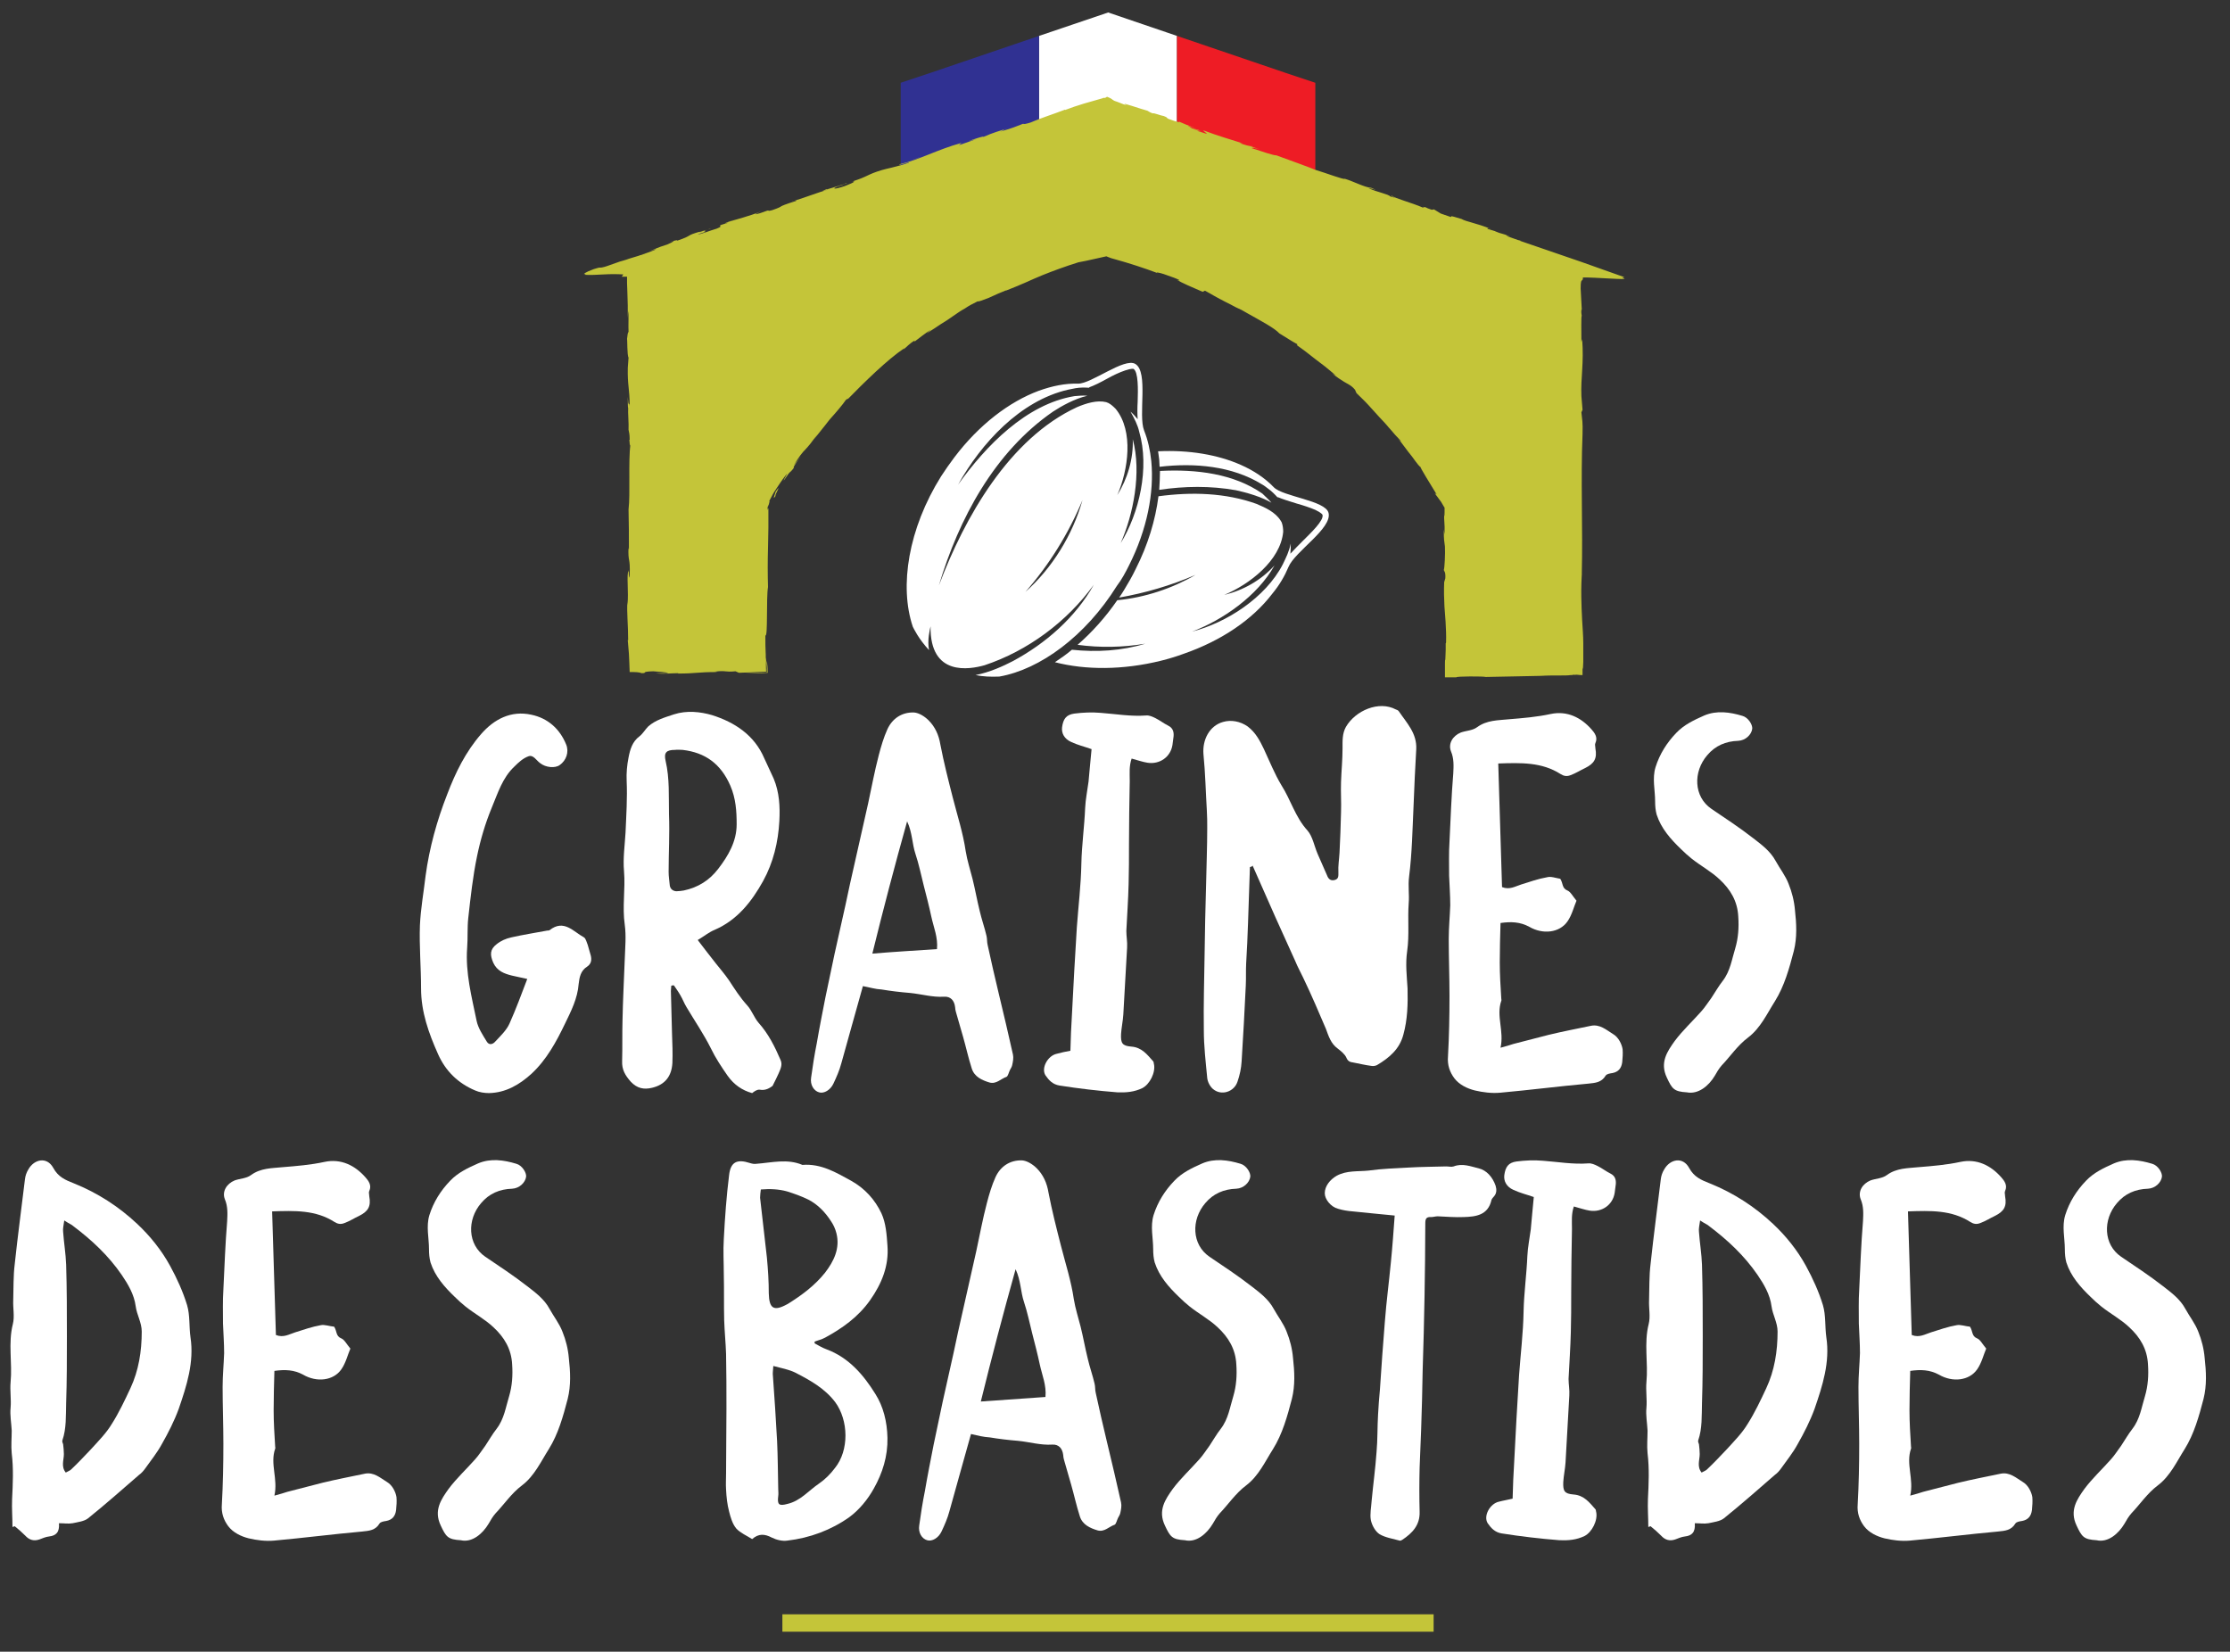 <svg xmlns="http://www.w3.org/2000/svg" xmlns:xlink="http://www.w3.org/1999/xlink" id="Calque_1" x="0px" y="0px" viewBox="0 0 590 437" style="enable-background:new 0 0 590 437;" xml:space="preserve"><rect x="0" y="0" width="590" height="437" fill="#333333" stroke="none"/><style type="text/css">	.st0{fill:#FFFFFF;}	.st1{fill:#C4C539;}	.st2{fill-rule:evenodd;clip-rule:evenodd;fill:#FFFFFF;}	.st3{fill-rule:evenodd;clip-rule:evenodd;fill:#303192;}	.st4{fill-rule:evenodd;clip-rule:evenodd;fill:#EE1C25;}</style><g>	<g>		<path class="st0" d="M139.5,259c-1.7-0.4-2.9-0.6-4.1-0.9c-2-0.5-3.9-1.2-4.9-3.4c-0.9-2.1-0.9-3.5,0.9-4.9   c1.1-0.9,2.5-1.5,3.9-1.8c3.1-0.7,6.3-1.2,9.5-1.8c0.2,0,0.4,0,0.6-0.1c3.8-3,6.3,0.4,9.1,1.9c0.5,0.3,0.7,1.3,1,2   c0.3,0.9,0.5,1.9,0.8,2.8c0.3,1.2,0.1,2.2-0.9,2.9c-1.8,1.1-2.1,2.9-2.3,4.6c-0.3,3.9-2,7.2-3.6,10.5c-2.3,4.8-4.9,9.6-8.9,13.3   c-3.2,2.9-6.8,5-11.2,5.1c-1.2,0-2.6-0.2-3.7-0.7c-4.5-1.9-7.8-5.1-9.8-9.6c-2.5-5.6-4.5-11.2-4.5-17.4c0-5.6-0.5-11.2-0.3-16.7   c0.2-4.4,1-8.8,1.5-13.1c1-7.4,3-14.6,5.7-21.5c2.2-5.8,4.9-11.3,9-16c3.4-3.9,7.9-6.3,13.3-5.1c4.3,0.9,7.5,3.7,9.2,7.9   c0.8,2,0,4.2-1.7,5.4c-1.2,0.9-3.7,0.7-5.2-0.5c-1-0.7-1.8-2.3-3.1-1.8c-1.4,0.5-2.6,1.6-3.7,2.7c-3.2,3-4.4,7.1-6,10.9   c-1.7,4.1-3,8.5-3.9,12.9c-1.1,5.3-1.7,10.8-2.3,16.2c-0.3,2.6-0.1,5.3-0.3,7.9c-0.5,6.7,1.2,13,2.5,19.4c0.4,1.9,1.6,3.7,2.7,5.5   c0.6,1,1.6,0.7,2.2,0c1.4-1.5,3-3,3.8-4.8C136.5,267,137.9,263.2,139.5,259z"></path>		<path class="st0" d="M177.6,260.8c0,0.5-0.1,0.9-0.1,1.4c0.1,3.8,0.2,7.5,0.3,11.3c0.1,2.6,0.2,5.2,0.1,7.7   c-0.2,3.6-2,5.8-5.4,6.6c-2.1,0.5-3.9,0.2-5.6-1.6c-1.5-1.7-2.4-3.2-2.3-5.5c0.1-3.6,0-7.1,0.1-10.7c0.1-5.4,0.4-10.9,0.6-16.3   c0.1-3,0.4-6.1,0-9c-0.7-4.8,0.2-9.5-0.2-14.2c-0.3-3.4,0.2-6.8,0.4-10.2c0.2-4.6,0.5-9.2,0.3-13.7c-0.1-2.1,0.1-4.2,0.5-6.2   c0.4-2.1,1-4.2,2.9-5.6c0.9-0.7,1.5-1.8,2.3-2.6c1.9-1.7,4.4-2.4,6.8-3.2c3.4-1.1,7-0.7,10.1,0.2c6,1.9,11.2,5.3,13.8,11.4   c0.8,1.8,1.7,3.6,2.5,5.4c1.5,3.6,1.7,7.4,1.5,11.2c-0.3,5.6-1.6,11-4.3,15.9c-3,5.4-6.8,10.3-12.8,12.9c-1.5,0.6-2.8,1.7-4.5,2.7   c1.7,2.2,3.2,4.2,4.8,6.2c1.2,1.5,2.4,2.9,3.5,4.5c1.5,2.3,2.9,4.5,4.8,6.6c1.2,1.3,1.8,3.2,3,4.6c2.6,2.9,4.3,6.3,5.8,9.8   c0.6,1.3,0,2.4-0.5,3.6c-0.4,0.9-0.9,1.9-1.6,3.3c-0.7,0.5-1.8,1.3-3.4,1c-0.6-0.1-1.4,0.4-2,0.9c-2.6-0.7-4.8-2.2-6.5-4.6   c-1.6-2.3-3.2-4.7-4.4-7.2c-1.9-3.8-4.3-7.3-6.5-11c-0.6-1-1-2.1-1.6-3.1c-0.5-0.9-1.1-1.7-1.7-2.6   C177.9,260.7,177.8,260.7,177.6,260.8z M180.6,198.4c-0.7,0-1.3-0.1-2,0c-2.3,0-3,0.7-2.5,2.9c1.1,4.7,0.8,9.4,0.9,14.2   c0.2,5.1-0.1,10.1-0.1,15.2c0,1.2,0.2,2.3,0.3,3.5c0.1,0.9,0.7,1.5,1.7,1.6c0.7,0,1.3-0.1,2-0.2c3.8-0.8,6.8-2.7,9.1-5.7   c2.7-3.5,4.9-7.3,4.9-11.8c0-3.4-0.2-6.9-1.7-10.3C190.7,202.1,186.6,199.1,180.6,198.4z"></path>		<path class="st0" d="M228.3,260.9c-2,7-3.8,13.7-5.7,20.4c-0.5,1.9-1.3,3.7-2.1,5.4c-0.8,1.7-2.5,2.7-3.8,2.3   c-1.4-0.4-2.4-2-2.1-3.9c0.4-3,0.9-6.1,1.5-9.1c0.7-4.1,1.5-8.1,2.3-12.2c0.8-3.8,1.6-7.6,2.4-11.4c1-4.3,1.9-8.7,2.9-13   c0.4-1.9,0.8-3.8,1.2-5.6c1.6-7.1,3.2-14.2,4.8-21.3c0.9-4.2,1.7-8.5,2.8-12.7c0.6-2.3,1.3-4.7,2.3-6.9c1.3-2.8,3.8-4.5,7-4.4   c1.4,0.1,2.9,1.1,3.9,2.1c1.7,1.7,2.7,3.9,3.1,6.4c0.9,4.7,2.1,9.4,3.3,14.1c1.2,4.7,2.7,9.3,3.4,14.1c0.4,2.5,1.2,4.9,1.8,7.3   c0.7,2.8,1.2,5.7,1.9,8.5c0.5,2.2,1.3,4.4,1.8,6.6c0.2,0.8,0.1,1.6,0.3,2.4c0.9,4.2,1.9,8.5,2.9,12.7c1.3,5.4,2.6,10.9,3.8,16.3   c0.2,0.9,0,1.9-0.2,2.8c-0.1,0.5-0.4,0.9-0.6,1.3c-0.3,0.6-0.5,1.6-0.9,1.8c-1.5,0.5-2.7,2-4.5,1.5c-2-0.6-4-1.5-4.7-3.7   c-0.9-2.8-1.5-5.6-2.3-8.4c-0.6-2.2-1.3-4.4-1.9-6.6c-0.1-0.4-0.2-0.8-0.2-1.2c-0.2-1.8-1.2-2.9-2.9-2.8c-3.1,0.2-6-0.7-9.1-1   c-2.5-0.2-5-0.5-7.4-0.9C231.5,261.7,230,261.2,228.3,260.9z M247.9,251.1c0.3-3.1-0.9-5.8-1.5-8.6s-1.3-5.5-2-8.2   c-0.7-2.8-1.3-5.7-2.2-8.4s-0.8-5.6-2.2-8.6c-3.3,11.8-6.3,23.2-9.2,35C236.7,251.8,242.2,251.5,247.9,251.1z"></path>		<path class="st0" d="M283.2,278c0.1-3.5,0.2-6.4,0.4-9.4c0.4-7.7,0.8-15.5,1.3-23.2c0.4-5.6,1.1-11.2,1.2-16.9   c0.1-4.9,0.8-9.8,1-14.7c0.1-2.3,0.6-4.7,0.9-7c0.3-2.9,0.5-5.9,0.8-8.6c-2-0.7-3.7-1.1-5.4-1.9c-1.8-0.8-2.6-2.3-2.4-3.9   c0.3-2.2,1.1-3.3,3.2-3.6c2.3-0.3,4.7-0.4,7-0.2c4,0.3,8,1,12,0.7c0.8-0.1,1.7,0.3,2.5,0.7c1.2,0.6,2.2,1.4,3.4,2   c1.2,0.6,1.5,1.6,1.4,2.8c-0.1,0.8-0.2,1.5-0.3,2.3c-0.5,3.2-3.4,5.2-6.6,4.7c-1.3-0.2-2.7-0.7-4.2-1.1c-0.7,2-0.5,4-0.5,5.9   c-0.1,5.6-0.2,11.3-0.2,16.9c0,3.5,0,7-0.1,10.4c-0.1,4.1-0.4,8.3-0.6,12.4c0,1.5,0.3,2.9,0.2,4.4c-0.3,5.9-0.7,11.8-1,17.7   c-0.1,1.7-0.5,3.5-0.6,5.2c-0.1,2.4,0.3,3.1,2.7,3.3c2.8,0.2,4.2,2.1,5.8,3.9c0.2,0.2,0.1,0.5,0.2,0.7c0.5,2.2-1.1,5.4-3.1,6.4   c-2.1,1-4.2,1.2-6.6,1.1c-5.1-0.4-10.2-1-15.3-1.8c-1.8-0.3-2.8-1.4-3.7-2.7c-1.2-1.9,0.6-5.2,3-5.7   C280.7,278.5,282,278.2,283.2,278z"></path>		<path class="st0" d="M330.7,229.4c-0.2,4.9-0.3,9.8-0.5,14.7c-0.1,3.6-0.3,7.2-0.5,10.8c-0.1,2,0,3.9-0.1,5.9   c-0.3,6.7-0.7,13.4-1.1,20c-0.1,1.8-0.5,3.7-1.1,5.4c-0.9,2.7-4.3,3.8-6.5,1.9c-0.8-0.7-1.4-1.9-1.5-2.9   c-0.4-4.2-0.9-8.4-0.9-12.7c-0.1-6.6,0.1-13.2,0.2-19.8c0.1-6.3,0.2-12.6,0.4-18.8c0.1-4.9,0.3-9.9,0.3-14.8c0-1.5,0-3.1-0.1-4.6   c-0.3-5-0.4-10-0.9-15c-0.3-3.8,1.6-7.5,5.2-8.5c2.1-0.6,4.5-0.2,6.5,1.2c2.1,1.6,3.2,3.7,4.3,6c1.5,3.2,2.8,6.5,4.6,9.5   c2.5,3.9,3.7,8.5,6.9,12c1.4,1.6,1.8,4.1,2.7,6.2c0.8,1.9,1.7,3.8,2.5,5.7c0.4,1.1,1.1,1.5,2.1,1.2s0.9-1.1,0.9-2   c-0.1-1.7,0.2-3.4,0.3-5.2c0.2-3.6,0.3-7.1,0.4-10.7c0.1-2.7-0.1-5.3,0-8c0.1-3,0.4-5.9,0.4-8.9c0-2-0.1-3.9,0.9-5.7   c2.5-4.3,8.7-7,13.2-4.6c0.3,0.1,0.6,0.2,0.8,0.5c2.1,3.1,4.8,5.8,4.6,10c-0.3,4.9-0.5,9.8-0.7,14.7c-0.3,6.4-0.4,12.8-1.2,19.1   c-0.3,2.4,0.1,4.7-0.1,7c-0.3,4.2,0.2,8.4-0.4,12.6c-0.5,3.4-0.1,6.6,0.1,9.9c0.1,4.1,0,8.2-1.1,12.2c-1,3.9-3.8,6.2-7,8.1   c-0.4,0.2-1,0.3-1.5,0.2c-1.6-0.2-3.2-0.6-4.8-0.9c-0.8-0.1-1.4-0.3-1.8-1.3c-0.4-0.9-1.4-1.7-2.3-2.4c-1.8-1.3-2.4-3.3-3.1-5.2   c-0.9-2.2-1.9-4.3-2.8-6.5c-1-2.3-2.1-4.7-3.2-7c-0.7-1.5-1.5-2.9-2.1-4.4c-1.7-3.8-3.5-7.7-5.2-11.5c-2-4.6-4.1-9.2-6.1-13.8   C331.3,229.3,331,229.3,330.7,229.4z"></path>		<path class="st0" d="M412.8,232.5c0.8,1.2,0.4,2.5,1.9,3.1c0.8,0.3,1.4,1.5,2.4,2.7c-0.7,1.6-1.2,3.8-2.4,5.5   c-2.1,3-6.5,3.5-10.1,1.4c-2.4-1.3-4.8-1.4-7.6-1c-0.1,3.5-0.2,7-0.2,10.4c0,3.2,0.2,6.4,0.4,9.6c0,0.2,0.1,0.4,0,0.6   c-1.4,4,0.8,8-0.2,12.4c1.5-0.4,2.5-0.7,3.4-1c3.1-0.8,6.2-1.6,9.3-2.4c3.7-0.9,7.4-1.6,11.2-2.4c2.4-0.5,4.1,1.1,5.9,2.2   c0.7,0.4,1.3,1.1,1.7,1.8c0.4,0.7,0.7,1.5,0.8,2.2c0.1,1.1,0,2.3-0.1,3.4c-0.2,1.6-1,2.6-2.6,2.9c-0.6,0.1-1.5,0.2-1.8,0.7   c-1.1,1.8-2.7,1.9-4.6,2.1c-7.8,0.7-15.5,1.7-23.3,2.4c-2.2,0.2-4.6-0.1-6.7-0.6c-2-0.5-4.1-1.5-5.4-3.2c-1.2-1.6-1.9-3.5-1.7-5.8   c0.3-5.3,0.4-10.7,0.4-16c0-5-0.2-10.1-0.2-15.1c0-3,0.3-5.9,0.4-8.9c0-2.6-0.2-5.2-0.3-7.8c0-3-0.1-6,0.1-9   c0.3-6,0.5-12.1,1-18.1c0.1-2,0.2-3.9-0.6-5.8c-0.8-2,0.4-4.1,2.6-5c1.4-0.5,3.1-0.5,4.3-1.4c2.6-1.9,5.5-1.8,8.4-2.1   c3.7-0.3,7.4-0.6,11.1-1.4c4.3-0.9,8,0.9,10.8,4.1c0.8,0.9,1.7,2.1,1,3.6c-0.2,0.4,0,0.9,0,1.4c0.5,2.7-0.3,4-2.7,5.2   c-1.3,0.6-2.5,1.4-3.9,1.9c-1,0.4-1.8,0.2-2.6-0.3c-5-3.2-10.5-3-16.5-2.8c0.3,11,0.7,21.8,1,32.7c2,0.8,3.5-0.2,5.1-0.7   c2.2-0.7,4.5-1.5,6.8-1.9C410.3,231.8,411.6,232.3,412.8,232.5z"></path>		<path class="st0" d="M446.3,289c-3.4-0.2-3.9-0.9-5.3-3.9c-1.9-4,0.1-6.9,2.1-9.7c2.1-2.8,4.7-5.2,7-7.8c1-1.1,1.8-2.4,2.7-3.6   c1-1.5,1.9-3.1,3-4.5c2-2.6,2.4-5.7,3.3-8.6c0.8-2.7,1-5.5,0.8-8.4c-0.2-4.1-2.1-7.2-4.9-9.8c-2.2-2.1-5-3.6-7.4-5.5   c-1-0.8-2-1.7-2.9-2.6c-2.7-2.6-5.2-5.4-6.4-9.1c-0.3-1.1-0.4-2.3-0.4-3.5c0-3-0.8-6,0.1-9c1.1-3.5,3-6.5,5.5-9.1   c2.1-2.2,4.7-3.4,7.4-4.6c3.3-1.4,6.8-0.9,10.1,0.1c1.5,0.4,2.7,2.3,2.6,3.4c-0.2,1.6-1.8,3.1-3.7,3.2c-3.3,0.1-6.1,1.3-8.2,3.8   c-3.8,4.4-3.6,11,1.1,14.2c3.7,2.5,7.5,5,11.1,7.8c2.2,1.7,4.5,3.4,5.9,6c1.1,2,2.6,3.9,3.4,6c0.9,2.2,1.5,4.6,1.7,7   c0.4,3.6,0.6,7.2-0.3,10.8c-1.2,4.6-2.5,9.3-5,13.3c-2.1,3.3-3.8,7.1-7.1,9.6c-2.8,2.1-4.7,5-7,7.4c-0.7,0.8-1.3,1.8-1.8,2.7   C452.1,287.3,449.3,289.6,446.3,289z"></path>		<path class="st0" d="M15.6,403c0.2,2.4-0.8,3.3-2.6,3.5c-0.9,0.1-1.8,0.5-2.6,0.8c-1.5,0.5-2.7,0.1-3.7-1   c-0.9-0.9-1.8-1.7-2.8-2.5c-0.2,0.1-0.4,0.1-0.6,0.2c0-2.5-0.2-4.9-0.1-7.4c0.2-4,0.4-8-0.1-12.1c-0.2-2,0-4,0-6   c-0.1-2-0.5-4.1-0.3-6c0.2-2.3-0.2-4.6,0-6.8c0.5-5.1-0.7-10.3,0.6-15.4c0.5-2,0-4.2,0.1-6.3c0.1-3.2,0-6.4,0.4-9.6   c0.8-7.5,1.8-14.9,2.7-22.4c0.1-0.9,0.4-1.8,0.9-2.6c1.5-2.7,4.9-3.5,6.6-0.4c1.3,2.4,3.2,3.2,5.5,4.1c6.2,2.5,11.8,6.1,16.7,10.7   c3.4,3.2,6.4,6.9,8.7,11.1c1.8,3.3,3.4,6.8,4.5,10.4c0.8,2.7,0.5,5.7,0.9,8.5c1,6.6-1,12.8-3.1,18.9c-1.2,3.3-2.8,6.4-4.5,9.4   c-1.2,2.2-2.8,4.2-4.3,6.3c-0.5,0.7-1,1.3-1.7,1.8c-4.5,3.9-8.9,7.8-13.5,11.5c-1,0.8-2.7,1-4.1,1.3C18,403.2,17,403,15.6,403z    M17,322.9c-0.2,1.4-0.4,2.2-0.3,3c0.2,2.9,0.7,5.8,0.8,8.7c0.2,6.3,0.2,12.7,0.2,19c0,5.9,0,11.8-0.2,17.7   c-0.1,3.3,0.1,6.6-1,9.8c-0.1,0.3,0.1,0.7,0.2,1c0.1,0.9,0.2,1.7,0.2,2.6c0,1.6-0.8,3.3,0.5,4.9c0.5-0.3,1.1-0.5,1.4-0.8   c1.8-1.7,3.5-3.5,5.2-5.3c2-2.2,4.1-4.3,5.6-6.8c1.9-3,3.4-6.2,4.9-9.4c2.2-4.7,3-9.8,3-15c0-2.4-1.3-4.4-1.6-6.7   c-0.4-3.1-2-5.8-3.7-8.3c-3.5-5.1-7.9-9.2-12.8-12.9C19,324,18.2,323.7,17,322.9z"></path>		<path class="st0" d="M88.4,351c0.8,1.2,0.4,2.5,1.9,3.1c0.8,0.3,1.4,1.5,2.4,2.7c-0.7,1.6-1.2,3.8-2.4,5.5   c-2.1,3-6.5,3.5-10.1,1.4c-2.4-1.3-4.8-1.4-7.6-1c-0.1,3.5-0.2,7-0.2,10.4c0,3.2,0.2,6.4,0.4,9.6c0,0.2,0.1,0.4,0,0.6   c-1.4,4,0.8,8-0.2,12.4c1.5-0.4,2.5-0.7,3.4-1c3.1-0.8,6.2-1.6,9.3-2.4c3.7-0.9,7.4-1.6,11.2-2.4c2.4-0.5,4.1,1.1,5.9,2.2   c0.7,0.4,1.3,1.1,1.7,1.8c0.4,0.7,0.7,1.5,0.8,2.2c0.1,1.1,0,2.3-0.1,3.4c-0.2,1.6-1,2.6-2.6,2.9c-0.6,0.1-1.5,0.2-1.8,0.7   c-1.1,1.8-2.7,1.9-4.6,2.1c-7.8,0.7-15.5,1.7-23.3,2.4c-2.2,0.2-4.6-0.1-6.7-0.6c-2-0.5-4.1-1.5-5.4-3.2c-1.2-1.6-1.9-3.5-1.7-5.8   c0.3-5.3,0.4-10.7,0.4-16c0-5-0.2-10.1-0.2-15.1c0-3,0.3-5.9,0.4-8.9c0-2.6-0.2-5.2-0.3-7.8c0-3-0.1-6,0.1-9   c0.3-6,0.5-12.1,1-18.1c0.1-2,0.2-3.9-0.6-5.8c-0.8-2,0.4-4.1,2.6-5c1.4-0.5,3.1-0.5,4.3-1.4c2.6-1.9,5.5-1.8,8.4-2.1   c3.7-0.3,7.4-0.6,11.1-1.4c4.3-0.9,8,0.9,10.8,4.1c0.8,0.9,1.7,2.1,1,3.6c-0.2,0.4,0,0.9,0,1.4c0.5,2.7-0.3,4-2.7,5.2   c-1.3,0.6-2.5,1.4-3.9,1.9c-1,0.4-1.8,0.2-2.6-0.3c-5-3.2-10.5-3-16.5-2.8c0.3,11,0.7,21.8,1,32.7c2,0.8,3.5-0.2,5.1-0.7   c2.2-0.7,4.5-1.5,6.8-1.9C85.9,350.4,87.2,350.9,88.4,351z"></path>		<path class="st0" d="M121.9,407.5c-3.4-0.2-3.9-0.9-5.3-3.9c-1.9-4,0.1-6.9,2.1-9.7c2.1-2.8,4.7-5.2,7-7.8c1-1.1,1.8-2.4,2.7-3.6   c1-1.5,1.9-3.1,3-4.5c2-2.6,2.4-5.7,3.3-8.6c0.8-2.7,1-5.5,0.8-8.4c-0.2-4.1-2.1-7.2-4.9-9.8c-2.2-2.1-5-3.6-7.4-5.5   c-1-0.8-2-1.7-2.9-2.6c-2.7-2.6-5.2-5.4-6.4-9.1c-0.3-1.1-0.4-2.3-0.4-3.5c0-3-0.8-6,0.1-9c1.1-3.5,3-6.5,5.5-9.1   c2.1-2.2,4.7-3.4,7.4-4.6c3.3-1.4,6.8-0.9,10.1,0.1c1.5,0.4,2.7,2.3,2.6,3.4c-0.2,1.6-1.8,3.1-3.7,3.2c-3.3,0.1-6.1,1.3-8.2,3.8   c-3.8,4.4-3.6,11,1.1,14.2c3.7,2.5,7.5,5,11.1,7.8c2.2,1.7,4.5,3.4,5.9,6c1.1,2,2.6,3.9,3.4,6c0.9,2.2,1.5,4.6,1.7,7   c0.4,3.6,0.6,7.2-0.3,10.8c-1.2,4.6-2.5,9.3-5,13.3c-2.1,3.3-3.8,7.1-7.1,9.6c-2.8,2.1-4.7,5-7,7.4c-0.7,0.8-1.3,1.8-1.8,2.7   C127.7,405.8,124.9,408.2,121.9,407.5z"></path>		<path class="st0" d="M215.5,355.4c1.1,0.6,2.1,1.2,3.2,1.6c5.9,2.2,9.8,6.8,12.9,11.8c2.1,3.3,3.1,7.3,3.2,11.6   c0.1,4.9-1.3,9.3-3.6,13.4c-1.6,2.9-3.9,5.7-6.5,7.6c-4.8,3.4-10.4,5.5-16.4,6.2c-1.3,0.2-2.9-0.2-4.1-0.8c-1.9-1-3.5-1.1-5.2,0.4   c-1.4-0.9-3.1-1.6-4.2-2.8c-1-1.2-1.5-2.9-1.9-4.5c-0.5-1.9-0.7-3.8-0.8-5.8c-0.1-1.4,0-2.8,0-4.2c0-5.7,0.1-11.5,0.1-17.2   c0-4.8,0-9.7-0.1-14.5c-0.1-3-0.4-5.9-0.5-8.9c-0.1-4.1,0-8.1-0.1-12.2c0-3.1-0.2-6.2,0-9.3c0.3-5.7,0.7-11.3,1.4-16.9   c0.4-3.5,2.1-4.3,5.5-3.2c0.6,0.2,1.2,0.3,1.8,0.2c4-0.3,8.1-1.4,12.1,0.3c4.9-0.4,8.9,2,12.9,4.2c3.6,2,6.3,5,8,8.6   c1.2,2.6,1.4,5.7,1.6,8.6c0.4,5.3-1.5,10-4.6,14.4s-7.3,7.4-11.9,9.9c-0.9,0.5-1.9,0.7-2.9,1.1C215.6,355,215.6,355.2,215.5,355.4   z M201.3,314.7c-0.1,0.8-0.2,1.5-0.2,2.2c0.6,5.3,1.2,10.6,1.8,15.8c0.3,3.2,0.5,6.3,0.5,9.5c0.1,4,1.3,4.8,4.8,2.9   c0.1,0,0.1-0.1,0.2-0.1c3.7-2.3,7.2-4.9,9.9-8.3c2.3-3,4-6.4,3-10.4c-0.3-1.2-0.8-2.3-1.5-3.3c-1.5-2.3-3.4-4.3-5.9-5.6   c-1.8-0.9-3.8-1.6-5.7-2.2C206,314.6,203.7,314.5,201.3,314.7z M204.6,361.4c-0.1,1.3-0.2,2-0.1,2.7c0.4,5.7,0.8,11.4,1.1,17.2   c0.2,4.2,0.2,8.4,0.3,12.7c0,0.6,0.1,1.2,0,1.8c-0.3,2.3,0.2,2.7,2.4,2.1c3.5-0.8,5.6-3.5,8.4-5.4c1.6-1.1,3-2.5,4.2-4.1   c3.8-4.7,3.6-12.6,0.1-17.4c-2.7-3.6-6.6-5.8-10.5-7.8C208.7,362.3,206.8,362,204.6,361.4z"></path>		<path class="st0" d="M256.9,379.4c-2,7-3.8,13.7-5.7,20.4c-0.5,1.9-1.3,3.7-2.1,5.4c-0.8,1.7-2.5,2.7-3.8,2.3   c-1.4-0.4-2.4-2-2.1-3.9c0.4-3,0.9-6.1,1.5-9.1c0.7-4.1,1.5-8.1,2.3-12.2c0.8-3.8,1.6-7.6,2.4-11.4c1-4.3,1.9-8.7,2.9-13   c0.4-1.9,0.8-3.8,1.2-5.6c1.6-7.1,3.2-14.2,4.8-21.3c0.9-4.2,1.7-8.5,2.8-12.7c0.6-2.3,1.3-4.7,2.3-6.9c1.3-2.8,3.8-4.5,7-4.4   c1.4,0.1,2.9,1.1,3.9,2.1c1.7,1.7,2.7,3.9,3.1,6.4c0.9,4.7,2.1,9.4,3.3,14.1c1.2,4.7,2.7,9.3,3.4,14.1c0.4,2.5,1.2,4.9,1.8,7.3   c0.7,2.8,1.2,5.7,1.9,8.5c0.5,2.2,1.3,4.4,1.8,6.6c0.2,0.8,0.1,1.6,0.3,2.4c0.9,4.2,1.9,8.5,2.9,12.7c1.3,5.4,2.6,10.9,3.8,16.3   c0.2,0.9,0,1.9-0.2,2.8c-0.1,0.5-0.4,0.9-0.6,1.3c-0.3,0.6-0.5,1.6-0.9,1.8c-1.5,0.5-2.7,2-4.5,1.5c-2-0.6-4-1.5-4.7-3.7   c-0.9-2.8-1.5-5.6-2.3-8.4c-0.6-2.2-1.3-4.4-1.9-6.6c-0.1-0.4-0.2-0.8-0.2-1.2c-0.2-1.8-1.2-2.9-2.9-2.8c-3.1,0.2-6-0.7-9.1-1   c-2.5-0.2-5-0.5-7.4-0.9C260.2,380.2,258.6,379.8,256.9,379.4z M276.6,369.6c0.3-3.1-0.9-5.8-1.5-8.6c-0.6-2.8-1.3-5.5-2-8.2   c-0.7-2.8-1.3-5.7-2.2-8.4c-0.9-2.7-0.8-5.6-2.2-8.6c-3.3,11.8-6.3,23.2-9.2,35C265.3,370.4,270.8,370,276.6,369.6z"></path>		<path class="st0" d="M313.5,407.5c-3.4-0.2-3.9-0.9-5.3-3.9c-1.9-4,0.1-6.9,2.1-9.7c2.1-2.8,4.7-5.2,7-7.8c1-1.1,1.8-2.4,2.7-3.6   c1-1.5,1.9-3.1,3-4.5c2-2.6,2.4-5.7,3.3-8.6c0.8-2.7,1-5.5,0.8-8.4c-0.2-4.1-2.1-7.2-4.9-9.8c-2.2-2.1-5-3.6-7.4-5.5   c-1-0.8-2-1.7-2.9-2.6c-2.7-2.6-5.2-5.4-6.4-9.1c-0.3-1.1-0.4-2.3-0.4-3.5c0-3-0.8-6,0.1-9c1.1-3.5,3-6.5,5.5-9.1   c2.1-2.2,4.7-3.4,7.4-4.6c3.3-1.4,6.8-0.9,10.1,0.1c1.5,0.4,2.7,2.3,2.6,3.4c-0.2,1.6-1.8,3.1-3.7,3.2c-3.3,0.1-6.1,1.3-8.2,3.8   c-3.8,4.4-3.6,11,1.1,14.2c3.7,2.5,7.5,5,11.1,7.8c2.2,1.7,4.5,3.4,5.9,6c1.1,2,2.6,3.9,3.4,6c0.9,2.2,1.5,4.6,1.7,7   c0.4,3.6,0.6,7.2-0.3,10.8c-1.2,4.6-2.5,9.3-5,13.3c-2.1,3.3-3.8,7.1-7.1,9.6c-2.8,2.1-4.7,5-7,7.4c-0.7,0.8-1.3,1.8-1.8,2.7   C319.3,405.8,316.5,408.2,313.5,407.5z"></path>		<path class="st0" d="M369,321.6c-3.8-0.4-7.5-0.7-11.1-1.1c-1.3-0.1-2.6-0.3-3.9-0.7c-1.9-0.5-3.5-2.5-3.5-4.1   c0-1.9,1.4-3.6,3.1-4.6c2.7-1.5,5.7-1.1,8.5-1.4c3.5-0.5,7.1-0.6,10.6-0.8c3.3-0.2,6.6-0.2,9.9-0.3c0.7,0,1.4,0.2,2,0   c2.3-0.9,4.5,0,6.6,0.5s3.7,2.3,4.5,4.6c0.3,1,0.3,2-0.4,2.8c-0.3,0.3-0.6,0.7-0.7,1c-0.9,4-4.1,4.4-7.3,4.5   c-2.3,0.1-4.6-0.1-6.9-0.2c-0.6,0-1.2,0.2-1.7,0.2c-1.4-0.1-1.6,0.5-1.6,1.7c0,6.4-0.1,12.8-0.2,19.2c-0.1,6.6-0.3,13.1-0.5,19.7   c-0.1,5.2-0.2,10.4-0.4,15.6c-0.1,3.4-0.3,6.7-0.4,10.1c-0.1,3.9-0.1,7.8,0,11.7c0.1,3.5-1.9,5.6-4.6,7.4   c-0.2,0.1-0.5,0.3-0.7,0.2c-1.8-0.5-3.8-0.8-5.3-1.7c-1.1-0.7-2-2.3-2.3-3.7c-0.3-1.6,0.1-3.4,0.2-5.1c0.4-4.3,1-8.6,1.3-12.9   c0.3-3.3,0.2-6.6,0.4-9.9c0.1-2.2,0.3-4.5,0.5-6.7c0.4-6,0.8-11.9,1.3-17.9c0.4-5.3,1.1-10.5,1.6-15.8   C368.4,329.9,368.7,325.7,369,321.6z"></path>		<path class="st0" d="M400.2,396.5c0.1-3.5,0.2-6.4,0.4-9.4c0.4-7.7,0.8-15.5,1.3-23.2c0.4-5.6,1.1-11.2,1.2-16.9   c0.1-4.9,0.8-9.8,1-14.7c0.1-2.3,0.6-4.7,0.9-7c0.3-2.9,0.5-5.9,0.8-8.6c-2-0.7-3.7-1.1-5.4-1.9c-1.8-0.8-2.6-2.3-2.4-3.9   c0.3-2.2,1.1-3.3,3.2-3.6c2.3-0.3,4.7-0.4,7-0.2c4,0.3,8,1,12,0.7c0.8-0.1,1.7,0.3,2.5,0.7c1.2,0.6,2.2,1.4,3.4,2   c1.2,0.6,1.5,1.6,1.4,2.8c-0.1,0.8-0.2,1.5-0.3,2.3c-0.5,3.2-3.4,5.2-6.6,4.7c-1.3-0.2-2.7-0.7-4.2-1.1c-0.7,2-0.5,4-0.5,5.9   c-0.1,5.6-0.2,11.3-0.2,16.9c0,3.5,0,7-0.1,10.4c-0.1,4.1-0.4,8.3-0.6,12.4c0,1.5,0.3,2.9,0.2,4.4c-0.3,5.9-0.7,11.8-1,17.7   c-0.1,1.7-0.5,3.5-0.6,5.2c-0.1,2.4,0.3,3.1,2.7,3.3c2.8,0.2,4.2,2.1,5.8,3.9c0.2,0.2,0.1,0.5,0.2,0.7c0.5,2.2-1.1,5.4-3.1,6.4   c-2.1,1-4.2,1.2-6.6,1.1c-5.1-0.4-10.2-1-15.3-1.8c-1.8-0.3-2.8-1.4-3.7-2.7c-1.2-1.9,0.6-5.2,3-5.7   C397.7,397,399,396.8,400.2,396.5z"></path>		<path class="st0" d="M448.4,403c0.2,2.4-0.8,3.3-2.6,3.5c-0.9,0.1-1.8,0.5-2.6,0.8c-1.5,0.5-2.7,0.1-3.7-1   c-0.9-0.9-1.8-1.7-2.8-2.5c-0.2,0.1-0.4,0.1-0.6,0.2c0-2.5-0.2-4.9-0.1-7.4c0.2-4,0.4-8-0.1-12.1c-0.2-2,0-4,0-6   c-0.1-2-0.5-4.1-0.3-6c0.2-2.3-0.2-4.6,0-6.8c0.5-5.1-0.7-10.3,0.6-15.4c0.5-2,0-4.2,0.1-6.3c0.1-3.2,0-6.4,0.4-9.6   c0.8-7.5,1.8-14.9,2.7-22.4c0.1-0.9,0.4-1.8,0.9-2.6c1.5-2.7,4.9-3.5,6.6-0.4c1.3,2.4,3.2,3.2,5.5,4.1c6.2,2.5,11.8,6.1,16.7,10.7   c3.4,3.2,6.4,6.9,8.7,11.1c1.8,3.3,3.4,6.8,4.5,10.4c0.8,2.7,0.5,5.7,0.9,8.5c1,6.6-1,12.8-3.1,18.9c-1.2,3.3-2.8,6.4-4.5,9.4   c-1.2,2.2-2.8,4.2-4.3,6.3c-0.5,0.7-1,1.3-1.7,1.8c-4.5,3.9-8.9,7.8-13.5,11.5c-1,0.8-2.7,1-4.1,1.3   C450.8,403.2,449.8,403,448.4,403z M449.8,322.9c-0.2,1.4-0.4,2.2-0.3,3c0.2,2.9,0.7,5.8,0.8,8.7c0.2,6.3,0.2,12.7,0.2,19   c0,5.9,0,11.8-0.2,17.7c-0.1,3.3,0.1,6.6-1,9.8c-0.1,0.3,0.1,0.7,0.2,1c0.1,0.9,0.2,1.7,0.2,2.6c0,1.6-0.8,3.3,0.5,4.9   c0.5-0.3,1.1-0.5,1.4-0.8c1.8-1.7,3.5-3.5,5.2-5.3c2-2.2,4.1-4.3,5.6-6.8c1.9-3,3.4-6.2,4.9-9.4c2.2-4.7,3-9.8,3-15   c0-2.4-1.3-4.4-1.6-6.7c-0.4-3.1-2-5.8-3.7-8.3c-3.5-5.1-7.9-9.2-12.8-12.9C451.8,324,451,323.7,449.8,322.9z"></path>		<path class="st0" d="M521.2,351c0.8,1.2,0.4,2.5,1.9,3.1c0.8,0.3,1.4,1.5,2.4,2.7c-0.7,1.6-1.2,3.8-2.4,5.5   c-2.1,3-6.5,3.5-10.1,1.4c-2.4-1.3-4.8-1.4-7.6-1c-0.1,3.5-0.2,7-0.2,10.4c0,3.2,0.2,6.4,0.4,9.6c0,0.2,0.1,0.4,0,0.6   c-1.4,4,0.8,8-0.2,12.4c1.5-0.4,2.5-0.7,3.4-1c3.1-0.8,6.2-1.6,9.3-2.4c3.7-0.9,7.4-1.6,11.2-2.4c2.4-0.5,4.1,1.1,5.9,2.2   c0.7,0.4,1.3,1.1,1.7,1.8c0.4,0.7,0.7,1.5,0.8,2.2c0.1,1.1,0,2.3-0.1,3.4c-0.2,1.6-1,2.6-2.6,2.9c-0.6,0.1-1.5,0.2-1.8,0.7   c-1.1,1.8-2.7,1.9-4.6,2.1c-7.8,0.7-15.5,1.7-23.3,2.4c-2.2,0.2-4.6-0.1-6.7-0.6c-2-0.5-4.1-1.5-5.4-3.2c-1.2-1.6-1.9-3.5-1.7-5.8   c0.3-5.3,0.4-10.7,0.4-16c0-5-0.2-10.1-0.2-15.1c0-3,0.3-5.9,0.4-8.9c0-2.6-0.2-5.2-0.3-7.8c0-3-0.1-6,0.1-9   c0.3-6,0.5-12.1,1-18.1c0.1-2,0.2-3.9-0.6-5.8c-0.8-2,0.4-4.1,2.6-5c1.4-0.5,3.1-0.5,4.3-1.4c2.6-1.9,5.5-1.8,8.4-2.1   c3.7-0.3,7.4-0.6,11.1-1.4c4.3-0.9,8,0.9,10.8,4.1c0.8,0.9,1.7,2.1,1,3.6c-0.2,0.4,0,0.9,0,1.4c0.5,2.7-0.3,4-2.7,5.2   c-1.3,0.6-2.5,1.4-3.9,1.9c-1,0.4-1.8,0.2-2.6-0.3c-5-3.2-10.5-3-16.5-2.8c0.3,11,0.7,21.8,1,32.7c2,0.8,3.5-0.2,5.1-0.7   c2.2-0.7,4.5-1.5,6.8-1.9C518.7,350.4,520,350.9,521.2,351z"></path>		<path class="st0" d="M554.7,407.5c-3.4-0.2-3.9-0.9-5.3-3.9c-1.9-4,0.1-6.9,2.1-9.7c2.1-2.8,4.7-5.2,7-7.8c1-1.1,1.8-2.4,2.7-3.6   c1-1.5,1.9-3.1,3-4.5c2-2.6,2.4-5.7,3.3-8.6c0.8-2.7,1-5.5,0.8-8.4c-0.2-4.1-2.1-7.2-4.9-9.8c-2.2-2.1-5-3.6-7.4-5.5   c-1-0.8-2-1.7-2.9-2.6c-2.7-2.6-5.2-5.4-6.4-9.1c-0.3-1.1-0.4-2.3-0.4-3.5c0-3-0.8-6,0.1-9c1.1-3.5,3-6.5,5.5-9.1   c2.1-2.2,4.7-3.4,7.4-4.6c3.3-1.4,6.8-0.9,10.1,0.1c1.5,0.4,2.7,2.3,2.6,3.4c-0.2,1.6-1.8,3.1-3.7,3.2c-3.3,0.1-6.1,1.3-8.2,3.8   c-3.8,4.4-3.6,11,1.1,14.2c3.7,2.5,7.5,5,11.1,7.8c2.2,1.7,4.5,3.4,5.9,6c1.1,2,2.6,3.9,3.4,6c0.9,2.2,1.5,4.6,1.7,7   c0.4,3.6,0.6,7.2-0.3,10.8c-1.2,4.6-2.5,9.3-5,13.3c-2.1,3.3-3.8,7.1-7.1,9.6c-2.8,2.1-4.7,5-7,7.4c-0.7,0.8-1.3,1.8-1.8,2.7   C560.5,405.8,557.7,408.2,554.7,407.5z"></path>	</g>	<rect x="207" y="427.1" class="st1" width="172.3" height="4.6"></rect>	<g>		<path class="st2" d="M298.7,149.6c4.8-9.5,6.7-19.3,5.9-27.6c-0.3-2.9-0.9-5.6-1.9-8.1c-1.6-4.1,1.2-15.4-2.3-17.6   c-2.9-1.8-11.7,5.3-15.2,5.2c-3.3-0.1-6.8,0.6-10.4,1.9c-7.8,2.9-15.8,9-22.3,17.6c-1.2,1.6-2.4,3.3-3.5,5   c-8.7,13.9-11.1,29.1-7.5,39.8l0,0l0,0c0.2,0.4,1.5,3.2,4.3,6.2c-0.5-2.6,0.2-5.4,0.4-6.3c-0.2,13.4,10.4,11.4,14.3,10.3   c11.4-3.8,21.8-11.5,28.9-21.3c-4.9,8.7-12.7,15.5-21.4,20.2c-2.5,1.3-6.2,3-9.9,3.7c1.9,0.4,4,0.5,6.3,0.4l0,0   c10.8-1.9,22.8-10.7,31.1-24C296.8,153.3,297.8,151.4,298.7,149.6z M271.3,156.6c6.3-7.2,11.4-15.4,15.1-24.3   C283.8,141.5,278.4,150.3,271.3,156.6z M299.7,116.2c0.2,5.2-1.4,10.5-4.1,14.8c2.9-6.6,4.4-16.9-0.4-22.8l0,0   c-0.6-0.6-1.2-1.2-2-1.6c-0.2-0.1-0.4-0.1-0.5-0.2c-2.5-0.6-5.3,0.3-7.7,1.3c-18,8.3-29.8,29.2-36.6,47.2   c5.3-17.7,14.7-35.3,30.2-46c2.3-1.5,5.7-3.4,9.1-4.2c-1.1-0.1-2.3,0-3.4,0.1c-12.8,2.1-23.5,13.2-30.8,23.4   c6.1-10.9,16.4-22.2,29.1-25.1c0.5-0.1,1-0.2,1.5-0.3c0.2,0,0.3-0.1,0.5-0.1l0,0c1.2-0.2,2.4-0.2,3.7-0.1c-0.1,0-0.2-0.1-0.2-0.1   c1.4-0.5,3-1.3,4.8-2.3c1.6-0.9,3.3-1.7,4.8-2.2c1.8-0.6,2.2-0.4,2.2-0.4c1.3,0.8,1.2,5.5,1.1,8.6c-0.1,1.7-0.1,3.3,0,4.7   c-0.6-0.7-1.2-1.4-1.9-2c0.5,0.9,1,1.8,1.4,2.7l0,0c0.4,0.9,0.7,1.7,0.9,2.6c2.8,9.6,0,21.6-4.9,29.5   C299.8,136.2,302.1,125.1,299.7,116.2z"></path>		<path class="st2" d="M313.1,173c-1.9,0.7-3.9,1.3-5.9,1.8c-10.1,2.5-20,2.5-28.1,0.4c1.5-1,3.1-2.1,4.5-3.3   c6.5,0.7,13.2,0.3,19.4-1.6c-5.9,1-12,1.1-17.9,0.3c3.8-3.3,7.4-7.3,10.5-11.8c7.3-0.7,14.5-3.1,20.7-6.7   c-6.5,2.8-13.3,4.8-20.2,6c0.4-0.6,0.9-1.3,1.3-2c1.1-1.8,2.2-3.7,3.1-5.6c3.2-6.3,5.2-12.9,6-19.2c8.9-1.2,17.8-0.9,25.9,2   c2.4,1,5,2.2,6.4,4.4c0.1,0.2,0.2,0.3,0.3,0.5c0.3,0.8,0.4,1.7,0.4,2.5l0,0c-0.7,7.6-8.9,13.9-15.6,16.7c5-1.2,9.8-3.9,13.3-7.8   c-4.5,8.1-13.8,14.5-21.8,17.5c9-2.3,19.4-8.9,24-17.8c0.4-0.8,0.8-1.7,1.2-2.6l0,0c0.4-1,0.7-1.9,0.9-2.9c0,0.9,0,1.8-0.1,2.7   c1-1.1,2.1-2.2,3.3-3.4c2.2-2.2,5.6-5.4,5.2-6.9c0,0-0.2-0.5-1.9-1.3c-1.4-0.6-3.2-1.2-5-1.7c-1.9-0.6-3.6-1.1-5-1.7   c0,0.1,0.1,0.1,0.1,0.2c-0.8-0.9-1.7-1.8-2.7-2.5l0,0c-0.1-0.1-0.3-0.2-0.4-0.3c-0.4-0.3-0.8-0.6-1.2-0.8   c-7.8-4.8-17.7-5.7-27-4.6c0-0.6-0.1-1.2-0.1-1.9c-0.1-0.8-0.2-1.5-0.3-2.2c8.2-0.4,15.8,0.9,21.9,3.6c3.4,1.5,6.4,3.5,8.7,5.9   c2.4,2.5,13.7,3.5,14.5,6.8c1,4.1-8.9,10.2-10.6,14.3c-1,2.4-2.4,4.8-4.3,7.1C331.4,163.9,323.2,169.5,313.1,173z"></path>		<path class="st2" d="M336.4,133c-3-1.7-6.7-2.7-9.4-3.3c-6.8-1.2-13.6-1.1-20.3-0.1c0.1-1.7,0.2-3.3,0.2-5   c9.6-0.5,19.5,0.7,27.1,6C334.8,131.4,335.7,132.2,336.4,133z"></path>	</g>	<polygon class="st2" points="311.4,9.5 311.4,50.2 274.9,50.2 274.9,9.5 293.2,3.3  "></polygon>	<polygon class="st3" points="274.9,9.5 274.9,50.2 238.3,50.2 238.3,21.9 246.4,19.2  "></polygon>	<polygon class="st4" points="348,21.9 348,50.2 311.4,50.2 311.4,9.5 339.9,19.2  "></polygon>	<g>		<path class="st1" d="M210.1,53.2c-0.3,0.1-0.6,0.2-0.8,0.2C209.6,53.3,209.8,53.3,210.1,53.2z"></path>		<path class="st1" d="M330.3,38.4l0.6,0.2c0.2,0,0.4,0,0.5,0.1L330.3,38.4z"></path>		<path class="st1" d="M395.7,61.2l0.7,0.2C396.2,61.3,395.9,61.3,395.7,61.2z"></path>		<path class="st1" d="M312,31.9c0,0,0.1,0.1,0.2,0.2C312.2,32,312.1,32,312,31.9z"></path>		<path class="st1" d="M185.8,61.1h0.1C186.5,60.9,186.2,61,185.8,61.1z"></path>		<path class="st1" d="M205.5,130.7c-0.7,1.1-0.3,0.1,0.1-0.7c0.4-0.8,0.7-1.5-0.4,0.1C205.4,129.8,203.9,133.4,205.5,130.7z"></path>		<path class="st1" d="M166.3,89.6c0,0-0.1,0.2-0.1,0.6C166.3,90,166.3,89.8,166.3,89.6z"></path>		<path class="st1" d="M172.2,66.3l-1,0.3C171.6,66.5,171.9,66.4,172.2,66.3z"></path>		<path class="st1" d="M166.6,112.7c0,0.3,0,0.6,0,1.1c0-0.1,0-0.1,0-0.2C166.6,113.3,166.6,113,166.6,112.7z"></path>		<path class="st1" d="M166.6,112.7c0-0.1,0-0.3,0-0.5C166.6,112.4,166.6,112.5,166.6,112.7z"></path>		<path class="st1" d="M166.6,135.1c0-0.1,0-0.3,0.1-0.4c0-0.2,0-0.5,0-0.7L166.6,135.1z"></path>		<path class="st1" d="M383.1,158.1L383.1,158.1L383.1,158.1z"></path>		<path class="st1" d="M385.7,178L385.7,178C385.8,178,385.7,178,385.7,178z"></path>		<path class="st1" d="M187.3,60.7c0.3-0.1,0.6-0.2,0.9-0.3C187.8,60.6,187.5,60.7,187.3,60.7z"></path>		<path class="st1" d="M418.4,69.3l-16.3-5.6h0.3l-0.8-0.2l-3.1-1.1c0.1,0,0.4,0,1,0.2c-2.2-1-2.1-0.6-3.9-1.4   c-0.2-0.1-0.1-0.1,0.1,0l-2.3-0.7c0.5,0.1-0.3-0.4,1.1,0.1c-3.9-1.6-6.5-1.9-7.9-2.7l0.3,0.1c-4.2-1.3-2.5-0.6-3.1-0.6l-2.6-0.9   l-1.8-1.1l-0.6,0.1c-0.6-0.2-1.7-0.6-1.4-0.6c-2.2-0.5,0.3,0.2-1,0c-2.7-1.2-7.6-2.5-8.1-3.1c-1.1-0.1,2.6,1.1-0.4,0.2   c-0.7-0.7-3.4-1.1-5.8-2.2c0.9,0,3.2,1,0.7-0.1c-1.7-0.1-4.9-1.8-7-2.4c-0.2,0.3-4.6-1.4-8.2-2.5c0.3,0-6.6-2.5-9.9-3.7h0.1   c-0.8,0.1-4.1-1.1-6.6-1.9c0.2-0.2,0.6-0.1,2,0.3l-2.3-0.8c-0.6-0.1-1.3-0.3-2.9-0.8h0.7c-3.1-1-6.3-1.9-10.3-3.4   c-0.2,0.1,1.2,0.9,0.8,0.9l-2.2-0.7c0.1-0.1,0.4,0,0.9,0.1c-0.4-0.1-1.3-0.3-2-0.6l1.8,0.4c-1.8-0.7-1-0.2-2.5-0.7   c0.1-0.2-1-0.5-0.8-0.6c0.4,0.1,1.2,0.5,1.8,0.6c-1.6-0.6-3.6-1.4-4.2-1.7c0.1,0.1-0.1,0.2-1.3-0.2c-3.1-1-1-0.6-2.8-1.3   c-0.8-0.1-2.7-0.9-2.9-0.7c-0.9-0.3-1-0.5-1.4-0.7c-1.6-0.4-7.5-2.5-5.8-1.6l0.4,0.2c-0.1,0-0.2-0.1-0.3-0.1c-1-0.3-2-0.8-3-1.1   c-0.5-0.2-0.8-0.6-1.3-0.8l-0.7-0.3l-0.5,0.3c-0.2,0-0.3,0-0.4,0l0,0h-0.1l-0.2,0.1c-1.7,0.5-3.2,0.9-4.9,1.4   c-1.7,0.5-3.4,1.1-5,1.7V29c-3.1,1.2-6.9,2.4-9.1,3.4c-0.9,0.3-2.2,0.6-1.9,0.3c-2.4,0.9-2.6,1.1-6.1,2.1c2.3-1-0.9,0.1,2.4-1   c-3.1,1-3.9,1.1-7.1,2.5c1.1-0.6-2.4,0.5-3.9,1.1l2.2-0.6c-1.6,0.6-3.1,1.1-4.6,1.6l0.7-0.6c-6.5,1.8-11.2,4.5-16.2,5.6   c-1.6,0.8,3.5-1,2.1-0.3c-2.9,1-6.1,1.6-7,1.9c-4,1.2-3.6,1.7-7.8,3c0.6-0.1,1.2,0-1.9,1.2c-2.9,1-3.7,0.8-1.9,0.1   c0.7-0.2,1-0.3,1-0.3c0.9-0.4,2.1-0.8,1-0.5l-0.3,0.2c-1.5,0.4-5.5,1.8-4.6,1.3c-2.2,0.9-0.9,0.5,0.8,0c-3.8,1.1-5.8,2-9.7,3.2   c0.6-0.2,1.2-0.2,0.6,0c-5.7,1.8-2.4,1.1-6.2,2.4c-2.2,0.6,0.6-0.6-3.2,0.8c-2.4,0.7-0.6-0.1,0.3-0.5c-3.4,1.4-6.6,2.1-8.6,2.8   l1.8-0.7c-1.1,0.4-2,0.7-2.9,1.1l1.1-0.2c-1.1,0.3-2,0.6-2,0.6c-1.1,0.5,1,0.1-1.2,1c-1.5,0.4-4.4,1.6-5,1.5   c4.2-1.3,0.3-0.3,2.4-1.2c-0.6,0.2-1.2,0.4-1.9,0.6c-0.2,0,0.1-0.1,0.4-0.2c-4.4,1.2-1.9,1-6.4,2.5c0.5-0.4-1.1,0.1-1.9,0.3   c1.8-0.6,1,0-0.7,0.7c-2.9,0.9-3.1,1.2-4.6,1.7l1.7-0.5c-0.5,0.4-2,0.8-4,1.6c-0.2-0.1,1.8-0.7,1.1-0.5c-1.1,0.5-2.4,0.9-3.8,1.3   c-0.4,0.1-0.6,0.2-1.2,0.4c-0.5,0.2-1.1,0.3-1.7,0.5c-1.1,0.4-2.3,0.8-3.4,1.2c-1.2,0.4-1.6,0.4-1.8,0.4c-0.3,0-0.5,0-1.7,0.4   c-2.5,0.9-2.6,1.3-2.6,1.3s0.8,0,0.2,0.2c1.3,0.1,3.3,0,5.1-0.1s3.3-0.1,5.1,0c-0.1,0.2-0.2,0.4-0.4,0.6c0.3,0,0.6,0,0.9,0h0.2   h0.3c0,0.1,0,0.3,0,0.4v1.3c0,0.9,0.1,1.8,0.1,2.8c0.1,1.9,0.1,4,0.1,6.5l0.1-1.9c0.2,0.8,0,3.7,0.1,5.6c-0.2-0.2-0.3,1-0.4,1.8   c0.1-0.1,0,4.4,0.4,4.9l-0.2,2.7c-0.1,4.8,0.5,5.5,0.5,10.1c-0.2-1.4-0.3,0.7-0.5-2.4c0,1.5,0,2.9,0.1,3c-0.1,0.9,0.2,4.3,0.1,5.7   c0.1,0.7,0.3,0.9,0.3,2.6c0,0.1-0.1,0.1-0.1,0c0.1,0.4,0.1,2.5,0.3,1.1c-0.6,4.8,0,13.3-0.5,17.4c0.1,3.4,0.1,7.4,0.1,10.5   c-0.1-0.2-0.1,0-0.1-0.6c-0.2,4.2,0.5,2.6,0.3,7.4c-0.3,2.5-0.2-2.5-0.3-1c-0.6,0.7,0.1,5.8-0.3,9v-0.8c-0.2,2.5,0.2,6,0.2,10.1   c0,0-0.1-0.2-0.1,0c0.1,1,0.2,2.2,0.3,3.6c0.1,1.4,0.1,2.8,0.2,4.8c1.5,0,2.4,0,3.2,0.3c1.7,0-0.5-0.4,3-0.5   c1.1,0.1,3.6,0.2,4,0.5h-3.3c1.7,0.3,4.2,0,6,0l-0.2,0.1c5,0,5.1-0.4,10.5-0.4l-0.6-0.1c2.9-0.4,2.5,0.2,5.4-0.1l0.9,0.4   c0.7,0,1.7-0.1,2.9-0.1c0.6,0,1.3-0.1,1.9-0.1c0.8,0,1.6-0.1,2.4-0.1c0-1.4-0.1-2.6-0.1-3.8c0.1,0.4,0.1,0.9,0.2,1.5   c0,0.2,0,0.3,0,0.5s0,0.4,0,0.6c0,0.4,0,0.9,0.1,1.4c-1.1,0-2.2,0.1-3.3,0.1c-0.9,0-1.7,0.1-2.5,0.1c0.6,0,1.4,0,2.4,0   c1.2,0,2.5,0,3.6-0.1c0-0.8,0-1.6-0.1-2.2c0-0.5-0.1-0.8-0.1-1c0,0.2,0,0.4,0,0.6c0,0.2,0,0.5,0,0.8c0,0.6,0,1.2,0,1.8   c-0.1,0-0.1,0-0.2,0c0.1,0,0.1,0,0.2,0c-0.1-0.8-0.1-1.7-0.2-2.6c-0.1-0.7-0.1-1.4-0.1-2.2c-0.1-1.5-0.1-3.2-0.1-5.1   c0.7,0.7,0.2-10,0.7-12.8c-0.1-3.4-0.1-6.8,0-10.3c0-1.8,0.1-3.5,0.1-5.4c0-0.9,0-1.9,0-2.8c0-0.9,0-1.8,0-2.7c0,0,0,0,0,0.1   c0,0,0,0.1,0,0.2c0,0.1-0.1,0.2-0.1,0.3s-0.1,0.2-0.1,0.1c0,0,0-0.1,0-0.3c0-0.1,0-0.2,0-0.4c0,0,0-0.1,0.1-0.1l0.1-0.3   c0.1-0.2,0.2-0.4,0.2-0.6c0.1-0.3,0.2-0.6,0-0.5c0.8-1.6,1.2-2.2,1.3-2.4l-0.2,0.3c0.1-0.1,0.1-0.2,0.2-0.3l0,0   c1-1.5,2-3.1,3.2-4.6c0.8-1-0.8,1.5-0.6,1.5c2.2-3.3,1.1-1.3,2.7-3.4c-0.5,0.3,0.5-1.3,1.9-3.1l-2,2.5c1.5-2.4,2.2-3.3,3.1-4.2   c0.4-0.4,0.8-0.9,1.3-1.5s1.1-1.5,1.9-2.6c-0.3,0.5-0.7,1-1,1.5c0.9-1.2,2.6-3.2,4.2-5.3c1.8-2,3.5-4,4.3-5.2   c0.4-0.3,1-0.7,0.1,0.2c4.8-4.9,10.9-10.9,15.4-13.9l-0.3,0.4c1-0.8,1.6-1.6,3-2.4c0,0.1-0.3,0.4,0.2,0.1c0.5-0.4,2.7-2.1,4.1-3   l-1.1,1c0.7-0.5,1.4-0.9,2-1.3s1.2-0.8,1.8-1.2c1.2-0.7,2.2-1.4,3.2-2.1s2-1.4,3.1-2c1-0.7,2.2-1.3,3.4-1.9   c0.1,0.2,1.3-0.3,2.9-0.9c1.5-0.7,3.3-1.5,4.6-2l-0.1,0.1c1.8-0.7,3.5-1.4,5.1-2.1s3.1-1.4,4.6-2c3-1.2,6-2.3,9.5-3.4   c1.1-0.2,2.6-0.5,4.3-0.9c0.9-0.2,1.8-0.4,2.7-0.6c0.1,0,0.4-0.1,0.4-0.1s0.2,0.1,0.5,0.2c0.5,0.2,1,0.4,1.5,0.5   c4,1.1,8.3,2.5,11.7,3.8c-1-0.4,0.3-0.2,1.5,0.2c1.6,0.6,4.5,1.5,4.1,1.7l-0.6-0.2c1.1,0.8,4.3,2.1,6.8,3.2l0.6-0.3   c0.8,0.4,1.6,0.9,2.5,1.4s1.8,1,2.8,1.5s2,1,2.9,1.5c0.5,0.2,1,0.5,1.5,0.7c0.5,0.3,0.9,0.5,1.4,0.8c3.7,2.1,7.2,3.9,8.6,5.4   c1.5,0.9,3.3,2.1,4.8,2.9l-0.2,0.2c1,0.7,1.8,1.3,2.6,1.9c0.8,0.6,1.5,1.2,2.3,1.8c0.8,0.6,1.6,1.2,2.5,1.9c0.9,0.7,1.8,1.5,3,2.5   l-1-0.6c1.3,1.1,2.2,1.6,3.1,2.2c0.5,0.3,0.9,0.5,1.4,0.8s1,0.7,1.5,1.3l0.4,0.9c1,1,2.1,2,3.1,3.1l2.9,3.2l1.5,1.6   c0.5,0.5,0.9,1.1,1.4,1.6c0.9,1.1,1.9,2.2,2.9,3.2c-0.1,0-0.3-0.1-0.9-0.8c0.9,1,2.4,3.2,3.8,4.9c1.3,1.8,2.3,3.1,2.2,2.6   c-0.2,0.2,2.7,4.7,4.3,7.4l-0.5-0.3c0.8,1.1,1.2,1.6,1.7,2.3c0.2,0.3,0.4,0.7,0.7,1.2c0.1,0.1,0.1,0.2,0.2,0.3c0,0.1,0,0.1,0,0.4   c0,0.4,0,0.8,0,1.2c0,0.9-0.2,0.8-0.1-0.4c-0.1,2.9,0.2,2.3,0.1,5.9l-0.2-1.3c0,3,0.1,2.8,0.3,4.5c0.1,1.9-0.1,5.8-0.3,6.2   c0.1,0.4,0.5,0.4,0.4,2.2c-0.1,0.2-0.3,1.2-0.3,0.9c-0.2,5.1,0.3,8.2,0,5.6c0.2,2.6,0.6,7.1,0.5,10.3c0,0.2,0,0.3-0.1,0.4v-0.3   c0,0.7,0,1.4,0,2c0,1-0.1,1.7-0.1,2.6c-0.1,0.1-0.1,0.6-0.1,1.3c0,0.4,0,0.9,0,1.3c0,0.7,0,1.4,0,2.1c1.1,0,2.2,0,3,0   c-0.1-0.3,7.2-0.3,7.8-0.1c5-0.1,15.2-0.3,14.7-0.3c1.4-0.1,3.5-0.1,5.3-0.1c0.9,0,1.8,0,2.4-0.1c0.3,0,0.6,0,0.8-0.1   c0.2,0,0.5,0.1,0.6,0c1,0,0.5,0.1,1.8,0.1c0-0.4,0-1.2,0-2.4v0.2v0.2l0.1,0.5c0-0.7,0.1-1.4,0.1-2s0-1.1,0-1.7c0-1.1,0-2.2,0-3.2   c0-2.1-0.2-4.1-0.3-6.1c-0.2-4-0.4-8.2,0-13.5c0,0.7-0.1,1.1-0.1,1.3c0.3-12.1-0.3-25,0.2-37c0.1-3.4-0.1-3.8-0.3-5.8l0.3-0.7   l-0.3-3.6c-0.2-5,0.7-8.7,0.2-15.1l-0.2,0.8c0-2.3-0.1-7.3,0.1-6.9c0-0.2-0.2-0.8-0.1-1.6l0.1-0.1l-0.3-5.6c0-1.9,0.2-2,0.3-2.1   c0.1,0,0.1-0.1,0.2-0.2s0.1-0.3,0.1-0.6c0.1,0,0.2,0,0.3,0c0.2,0,0.4,0,0.7,0c1.7,0,8.8,0.5,9.8,0.4c0,0,0.3-0.1,0.2-0.1   c-0.2-0.1-0.4-0.2-0.7-0.3h0.5l0.1-0.1L418.4,69.3z M394.7,61.1c0.1,0.1,0.2,0.1,0.3,0.1l-1.3-0.4C394,60.9,394.3,61,394.7,61.1z"></path>		<path class="st1" d="M166.8,116.1L166.8,116.1L166.8,116.1z"></path>		<path class="st1" d="M298,27.6c0.1,0,0.2,0.1,0.3,0.1c-0.1,0-0.1-0.1-0.1-0.1H298z"></path>		<polygon class="st1" points="243.6,41.5 240.9,42.5 242.9,41.8   "></polygon>	</g></g></svg>